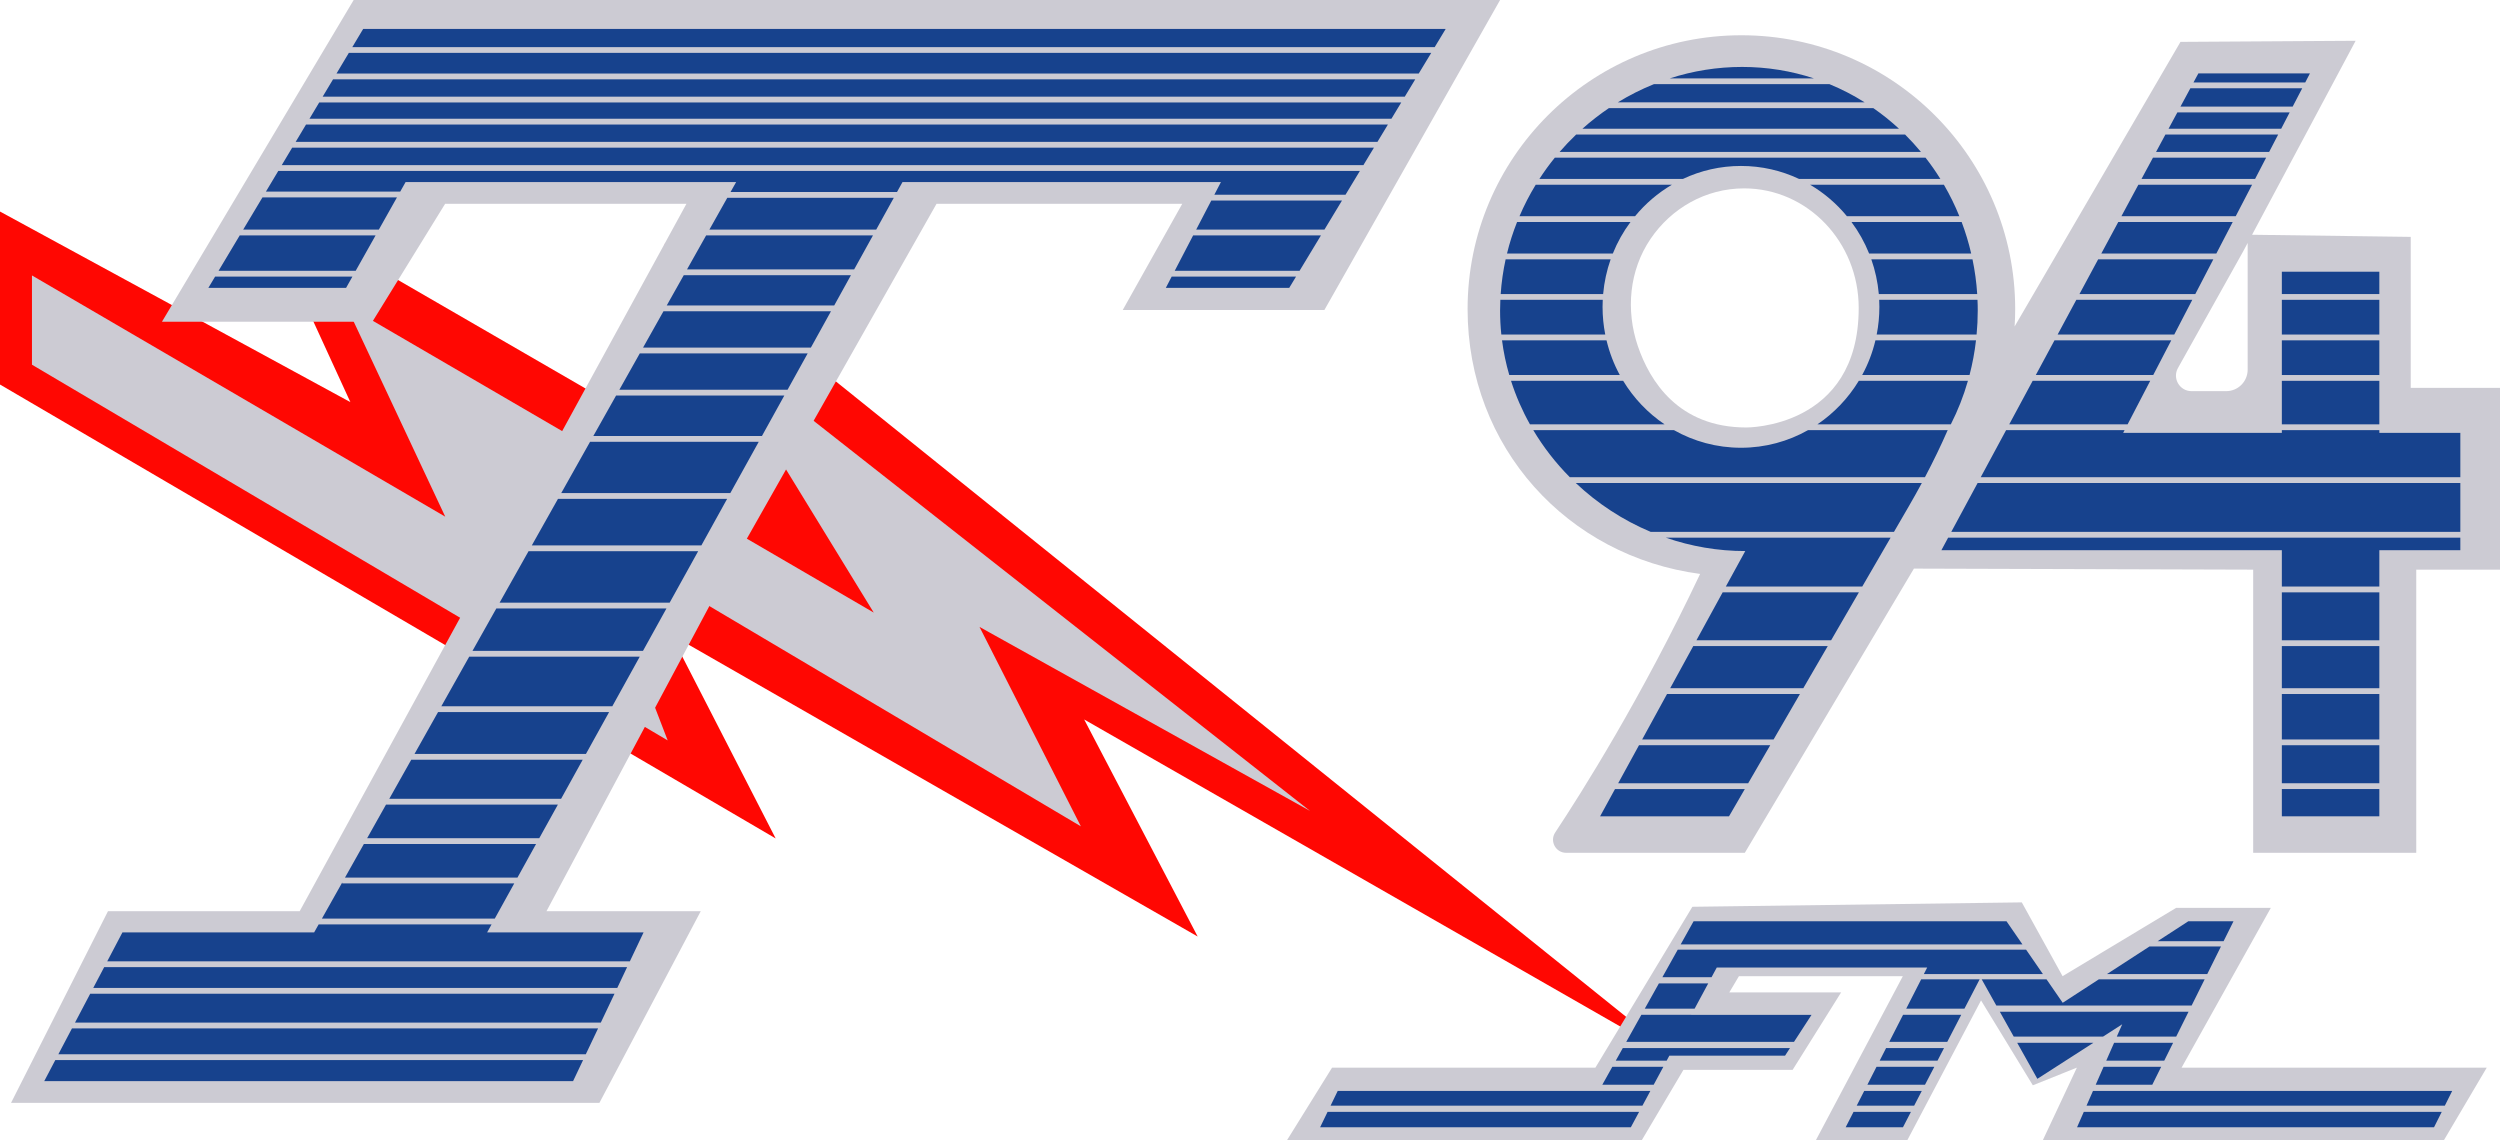 <?xml version="1.0" encoding="utf-8"?>
<!-- Generator: Adobe Illustrator 26.0.3, SVG Export Plug-In . SVG Version: 6.00 Build 0)  -->
<svg version="1.1" id="Layer_1" xmlns="http://www.w3.org/2000/svg" xmlns:xlink="http://www.w3.org/1999/xlink" x="0px" y="0px"
	 viewBox="0 0 789.22 360" style="enable-background:new 0 0 789.22 360;" xml:space="preserve">
<style type="text/css">
	.st0{fill:#FF0702;}
	.st1{fill:#CCCBD3;}
	.st2{fill:#17428D;}
</style>
<polygon class="st0" points="209.81,76.94 531.13,335.3 342.26,227.13 378.09,295.65 211.83,200.34 244.87,264.69 0,121.39 0,66.78 
	110.61,126.95 81.09,62.61 236.17,152.34 "/>
<polygon class="st1" points="111.65,0 51.13,101.56 117.56,101.56 140.52,64.34 216.7,64.34 94.61,287.65 34.09,287.65 3.48,348.17 
	189.22,348.17 221.22,287.65 172.52,287.65 227.48,184.69 295.65,64.34 373.22,64.34 354.43,97.87 418.09,97.87 473.56,0 "/>
<polygon class="st1" points="10.09,86.95 10.09,115.13 210.78,233.74 185.75,168.69 341.22,260.87 309.22,197.91 413.56,256 
	221.91,105.39 275.83,193.39 109.22,96.34 140.56,163.11 "/>
<path class="st1" d="M761.04,122.44V74.78l-50.09-0.67l32.7-61.24l-55.3,0.35l-52.36,89.84c0.12-1.81,0.18-3.64,0.18-5.49
	c0-47.74-38.69-86.44-86.43-86.44s-86.44,38.7-86.44,86.44c0,43.66,31.55,78.06,73.45,83.62l-0.05,0.01
	c-18.52,39.12-37.44,69.07-45.74,81.6c-1.82,2.75,0.16,6.42,3.45,6.42h56.41l53.38-89.72l107.1,0.33v89.39h51.48v-89.39h26.44
	v-57.39H761.04z M551.3,134.95c-21.45,0-30.48-14.64-34.25-25.69c-3.86-11.33-2.72-23.91,3.99-33.82
	c6.55-9.66,17.35-15.97,29.56-15.97c19.98,0,36.17,16.9,36.17,37.74C586.78,135.3,551.3,134.95,551.3,134.95z M709.56,116.7
	c0,3.74-3.03,6.78-6.78,6.78h-10.95c-3.74,0-6.1-4.03-4.28-7.29l20.62-36.88l1.39-2.61L709.56,116.7L709.56,116.7z"/>
<g>
	<path class="st2" d="M614.89,135.78c-0.05,0.1-0.11,0.2-0.16,0.3c-1.94,4.45-4.27,9.3-7.05,14.57H495.57
		c-4.43-4.47-8.32-9.46-11.54-14.87h44.4c6.28,3.55,13.5,5.57,21.18,5.57s14.91-2.02,21.18-5.57H614.89z"/>
	<path class="st2" d="M572.61,24.74h-45.46c7.22-2.34,14.89-3.61,22.81-3.61C557.88,21.13,565.49,22.4,572.61,24.74z"/>
	<path class="st2" d="M588.65,32.31h-77.93c3.62-2.22,7.43-4.14,11.39-5.74h55.44C581.43,28.17,585.14,30.09,588.65,32.31z"/>
	<path class="st2" d="M599.5,40.65h-99.96c2.64-2.36,5.43-4.54,8.37-6.52h83.47C594.24,36.11,596.95,38.29,599.5,40.65z"/>
	<path class="st2" d="M606.42,47.96H492.35c1.65-1.91,3.38-3.73,5.21-5.48h103.86C603.17,44.23,604.84,46.06,606.42,47.96z"/>
	<path class="st2" d="M612.55,56.48h-44.63c-5.57-2.63-11.77-4.09-18.31-4.09s-12.74,1.46-18.31,4.09h-45.33
		c1.5-2.32,3.13-4.56,4.87-6.7h117.03C609.55,51.92,611.11,54.16,612.55,56.48z"/>
	<path class="st2" d="M618.55,68.26h-35.5c-3.26-3.97-7.21-7.34-11.64-9.95h42.25C615.51,61.49,617.15,64.81,618.55,68.26z"/>
	<path class="st2" d="M527.81,58.31c-4.44,2.61-8.38,5.98-11.65,9.95h-36.48c1.47-3.45,3.19-6.77,5.13-9.95H527.81z"/>
	<path class="st2" d="M514.72,70.09c-2.26,3.04-4.14,6.38-5.57,9.95h-33.41c0.83-3.41,1.9-6.73,3.18-9.95H514.72z"/>
	<path class="st2" d="M622.28,80.04h-32.22c-1.43-3.57-3.31-6.91-5.57-9.95h34.78C620.48,73.31,621.5,76.63,622.28,80.04z"/>
	<path class="st2" d="M624.18,92.83h-31.06c-0.34-3.81-1.15-7.49-2.37-10.96h31.94C623.44,85.44,623.94,89.1,624.18,92.83z"/>
	<path class="st2" d="M508.46,81.87c-1.22,3.47-2.03,7.15-2.37,10.96h-32.34c0.25-3.73,0.78-7.39,1.56-10.96H508.46z"/>
	<path class="st2" d="M506.76,105.61h-32.81c-0.26-2.49-0.39-5.01-0.39-7.57c0-1.14,0.03-2.27,0.08-3.39h32.33
		c-0.04,0.74-0.06,1.48-0.06,2.22C505.91,99.86,506.2,102.78,506.76,105.61z"/>
	<path class="st2" d="M624.35,98.04c0,2.55-0.12,5.08-0.36,7.57h-31.54c0.56-2.83,0.85-5.75,0.85-8.74c0-0.74-0.02-1.48-0.06-2.22
		h31.03C624.33,95.77,624.35,96.9,624.35,98.04z"/>
	<path class="st2" d="M623.8,107.44c-0.42,3.74-1.12,7.4-2.04,10.95h-33.9c1.85-3.4,3.27-7.07,4.19-10.95H623.8z"/>
	<path class="st2" d="M511.35,118.39h-34.89c-1.04-3.55-1.81-7.21-2.29-10.95h32.99C508.08,111.32,509.5,114.99,511.35,118.39z"/>
	<path class="st2" d="M525.49,133.96h-42.5c-2.44-4.34-4.45-8.94-5.98-13.74h35.4C515.74,125.71,520.21,130.4,525.49,133.96z"/>
	<path class="st2" d="M621.25,120.22c-1.37,4.8-3.19,9.4-5.4,13.74h-42.12c5.27-3.56,9.74-8.25,13.07-13.74H621.25z"/>
	<path class="st2" d="M606.7,152.48c-1.3,2.41-2.7,4.91-4.2,7.5l-4.6,7.93h-76.79c-8.79-3.69-16.81-8.95-23.66-15.43L606.7,152.48
		L606.7,152.48z"/>
	<path class="st2" d="M596.84,169.74l-8.95,15.43h-43.07l6.14-11.21c-8.7,0-17.14-1.48-25.06-4.22L596.84,169.74L596.84,169.74z"/>
	<polygon class="st2" points="586.83,187 578.06,202.13 535.54,202.13 543.82,187 	"/>
	<polygon class="st2" points="577,203.96 569.28,217.26 527.26,217.26 534.54,203.96 	"/>
	<polygon class="st2" points="568.22,219.09 559.9,233.44 518.41,233.44 526.26,219.09 	"/>
	<polygon class="st2" points="558.84,235.26 551.88,247.26 510.84,247.26 517.41,235.26 	"/>
	<polygon class="st2" points="550.82,249.09 545.83,257.7 505.13,257.7 509.84,249.09 	"/>
	<rect x="720.35" y="249.09" class="st2" width="30.78" height="8.61"/>
	<rect x="720.35" y="235.26" class="st2" width="30.78" height="12"/>
	<rect x="720.35" y="219.09" class="st2" width="30.78" height="14.35"/>
	<rect x="720.35" y="203.96" class="st2" width="30.78" height="13.3"/>
	<rect x="720.35" y="187" class="st2" width="30.78" height="15.13"/>
	<polygon class="st2" points="776.7,169.74 776.7,173.7 751.13,173.7 751.13,185.17 720.35,185.17 720.35,173.7 612.87,173.7 
		615,169.74 	"/>
	<polygon class="st2" points="776.7,152.48 776.7,167.91 615.99,167.91 624.31,152.48 	"/>
	<polygon class="st2" points="776.7,136.65 776.7,150.65 625.29,150.65 633.31,135.78 670.71,135.78 670.26,136.65 720.35,136.65 
		720.35,135.78 751.13,135.78 751.13,136.65 	"/>
	<polygon class="st2" points="678.8,120.22 671.66,133.96 634.29,133.96 641.69,120.22 	"/>
	<polygon class="st2" points="685.44,107.44 679.75,118.39 642.68,118.39 648.58,107.44 	"/>
	<polygon class="st2" points="692.08,94.65 686.39,105.61 649.57,105.61 655.47,94.65 	"/>
	<polygon class="st2" points="698.72,81.87 693.03,92.83 656.46,92.83 662.36,81.87 	"/>
	<polygon class="st2" points="704.84,70.09 699.67,80.04 663.35,80.04 668.71,70.09 	"/>
	<polygon class="st2" points="710.96,58.31 705.79,68.26 669.7,68.26 675.06,58.31 	"/>
	<polygon class="st2" points="715.39,49.78 711.91,56.48 676.05,56.48 679.66,49.78 	"/>
	<polygon class="st2" points="719.19,42.48 716.34,47.96 680.64,47.96 683.59,42.48 	"/>
	<polygon class="st2" points="722.82,35.48 720.14,40.65 684.58,40.65 687.37,35.48 	"/>
	<polygon class="st2" points="726.78,27.87 723.77,33.65 688.35,33.65 691.47,27.87 	"/>
	<polygon class="st2" points="729.22,23.17 727.73,26.04 692.45,26.04 694,23.17 	"/>
	<rect x="720.35" y="120.22" class="st2" width="30.78" height="13.74"/>
	<rect x="720.35" y="107.44" class="st2" width="30.78" height="10.95"/>
	<rect x="720.35" y="94.65" class="st2" width="30.78" height="10.96"/>
	<rect x="720.35" y="85.78" class="st2" width="30.78" height="7.05"/>
</g>
<g>
	<polygon class="st2" points="282.16,62.45 276.61,72.48 223.95,72.48 229.59,62.45 	"/>
	<polygon class="st2" points="275.59,74.31 269.65,85.04 216.89,85.04 222.92,74.31 	"/>
	<polygon class="st2" points="268.64,86.87 263.35,96.43 210.48,96.43 215.86,86.87 	"/>
	<polygon class="st2" points="262.33,98.26 255.98,109.74 203,109.74 209.45,98.26 	"/>
	<polygon class="st2" points="254.97,111.57 248.62,123.04 195.52,123.04 201.97,111.57 	"/>
	<polygon class="st2" points="247.6,124.87 240.53,137.65 187.3,137.65 194.49,124.87 	"/>
	<polygon class="st2" points="239.52,139.48 230.56,155.65 177.18,155.65 186.27,139.48 	"/>
	<polygon class="st2" points="229.55,157.48 221.42,172.17 167.89,172.17 176.15,157.48 	"/>
	<polygon class="st2" points="220.41,174 211.4,190.26 157.71,190.26 166.86,174 	"/>
	<polygon class="st2" points="210.39,192.09 202.98,205.48 149.15,205.48 156.68,192.09 	"/>
	<polygon class="st2" points="201.96,207.31 193.3,222.96 139.32,222.96 148.12,207.31 	"/>
	<polygon class="st2" points="192.29,224.79 184.98,238 130.86,238 138.29,224.79 	"/>
	<polygon class="st2" points="183.96,239.83 177.13,252.17 122.89,252.17 129.83,239.83 	"/>
	<polygon class="st2" points="176.12,254 170.24,264.61 115.9,264.61 121.86,254 	"/>
	<polygon class="st2" points="169.23,266.44 163.36,277.04 108.91,277.04 114.87,266.44 	"/>
	<polygon class="st2" points="162.35,278.87 156.19,290 101.62,290 108.04,278.58 108.04,278.87 	"/>
	<polygon class="st2" points="203.17,294.35 198.84,303.48 33.85,303.48 38.65,294.35 99.17,294.35 100.59,291.83 155.18,291.83 
		153.78,294.35 	"/>
	<polygon class="st2" points="197.97,305.31 194.87,311.87 29.44,311.87 32.89,305.31 	"/>
	<polygon class="st2" points="194,313.7 189.67,322.82 23.68,322.82 28.48,313.7 	"/>
	<polygon class="st2" points="188.81,324.65 184.93,332.82 18.42,332.82 22.72,324.65 	"/>
	<polygon class="st2" points="184.07,334.65 180.91,341.31 13.96,341.31 17.46,334.65 	"/>
	<polygon class="st2" points="111.26,87.31 109.26,90.87 65.78,90.87 67.91,87.31 	"/>
	<polygon class="st2" points="118.57,74.31 112.29,85.48 69,85.48 75.68,74.31 	"/>
	<polygon class="st2" points="125.32,62.31 119.6,72.48 76.77,72.48 82.86,62.31 	"/>
	<polygon class="st2" points="429.3,53.96 424.76,61.48 383.35,61.48 385.43,57.48 284.91,57.48 283.17,60.62 230.62,60.62 
		232.39,57.48 128.04,57.48 126.35,60.48 83.95,60.48 87.85,53.96 	"/>
	<polygon class="st2" points="423.65,63.31 418.11,72.48 377.62,72.48 382.39,63.31 	"/>
	<polygon class="st2" points="417.01,74.31 410.26,85.48 370.85,85.48 376.66,74.31 	"/>
	<polygon class="st2" points="409.15,87.31 407,90.87 368.04,90.87 369.89,87.31 	"/>
	<polygon class="st2" points="433.74,46.61 430.41,52.13 88.94,52.13 92.24,46.61 	"/>
	<polygon class="st2" points="438.15,39.31 434.85,44.78 93.34,44.78 96.61,39.31 	"/>
	<polygon class="st2" points="442.36,32.35 439.26,37.48 97.7,37.48 100.77,32.35 	"/>
	<polygon class="st2" points="446.78,25.04 443.47,30.52 101.86,30.52 105.14,25.04 	"/>
	<polygon class="st2" points="451.82,16.7 447.88,23.21 106.23,23.21 110.12,16.7 	"/>
	<polygon class="st2" points="456.39,9.13 452.92,14.87 111.22,14.87 114.65,9.13 	"/>
</g>
<polygon class="st1" points="688.7,337.04 716.87,286.61 686.96,286.61 651.13,308.17 638.26,284.87 534.26,286.26 503.65,337.04 
	420.52,337.04 406.26,360 518.26,360 531.44,337.74 565.91,337.74 581.22,313.29 545.92,313.29 548.96,308.17 600.7,308.17 
	573.22,360 602.09,360 625.39,315.82 641.74,342.61 655.65,337.04 644.87,360 771.48,360 785.04,337.04 "/>
<g>
	<polygon class="st2" points="638.46,298.13 530.57,298.13 534.65,290.83 633.43,290.83 	"/>
	<polygon class="st2" points="705.09,290.83 701.96,297.13 681.12,297.13 690.83,290.83 	"/>
	<polygon class="st2" points="701.13,298.79 696.8,307.51 665.13,307.51 678.57,298.79 	"/>
	<polygon class="st2" points="607.33,307.51 608.39,305.44 541.96,305.44 540.32,308.49 524.79,308.49 529.65,299.79 639.61,299.79 
		644.93,307.51 	"/>
	<polygon class="st2" points="539.27,310.44 534.97,318.42 519.24,318.42 523.7,310.44 	"/>
	<polygon class="st2" points="571.87,320.39 566.34,328.91 513.38,328.91 518.15,320.37 533.92,320.37 533.91,320.39 	"/>
	<polygon class="st2" points="565.07,330.87 563.52,333.26 526.99,333.26 526.15,334.83 510.08,334.83 512.29,330.87 	"/>
	<polygon class="st2" points="525.1,336.78 522.05,342.44 505.83,342.44 508.99,336.78 	"/>
	<polygon class="st2" points="521,344.39 518.5,349.04 420.05,349.04 422.3,344.39 	"/>
	<polygon class="st2" points="517.45,351 514.83,355.87 416.74,355.87 419.1,351 	"/>
	<polygon class="st2" points="624.95,309.17 620.15,318.42 601.77,318.42 606.49,309.17 	"/>
	<polygon class="st2" points="619.14,320.37 614.72,328.91 596.41,328.91 600.77,320.37 	"/>
	<polygon class="st2" points="613.7,330.87 611.65,334.83 593.39,334.83 595.41,330.87 	"/>
	<polygon class="st2" points="610.64,336.78 607.7,342.44 589.51,342.44 592.39,336.78 	"/>
	<polygon class="st2" points="603.26,351 600.74,355.87 582.65,355.87 585.14,351 	"/>
	<polygon class="st2" points="606.69,344.39 604.28,349.04 586.14,349.04 588.51,344.39 	"/>
	<polygon class="st2" points="695.98,309.17 691.87,317.44 630.22,317.44 625.6,309.17 646.07,309.17 651.17,316.57 662.57,309.17 	
		"/>
	<polygon class="st2" points="690.9,319.39 687,327.24 668.25,327.24 669.96,323.35 663.91,327.24 635.71,327.24 631.32,319.39 	"/>
	<polygon class="st2" points="660.87,329.19 652.1,334.83 649.07,336.78 643.17,340.57 641.05,336.78 639.96,334.83 636.8,329.19 	
		"/>
	<polygon class="st2" points="686.03,329.19 685.83,329.59 683.23,334.83 664.92,334.83 667.4,329.19 	"/>
	<polygon class="st2" points="682.26,336.78 679.45,342.44 661.59,342.44 664.07,336.78 	"/>
	<polygon class="st2" points="774.13,344.39 771.81,349.04 658.69,349.04 660.73,344.39 	"/>
	<polygon class="st2" points="770.83,351 768.39,355.87 655.7,355.87 657.83,351 	"/>
</g>
</svg>
